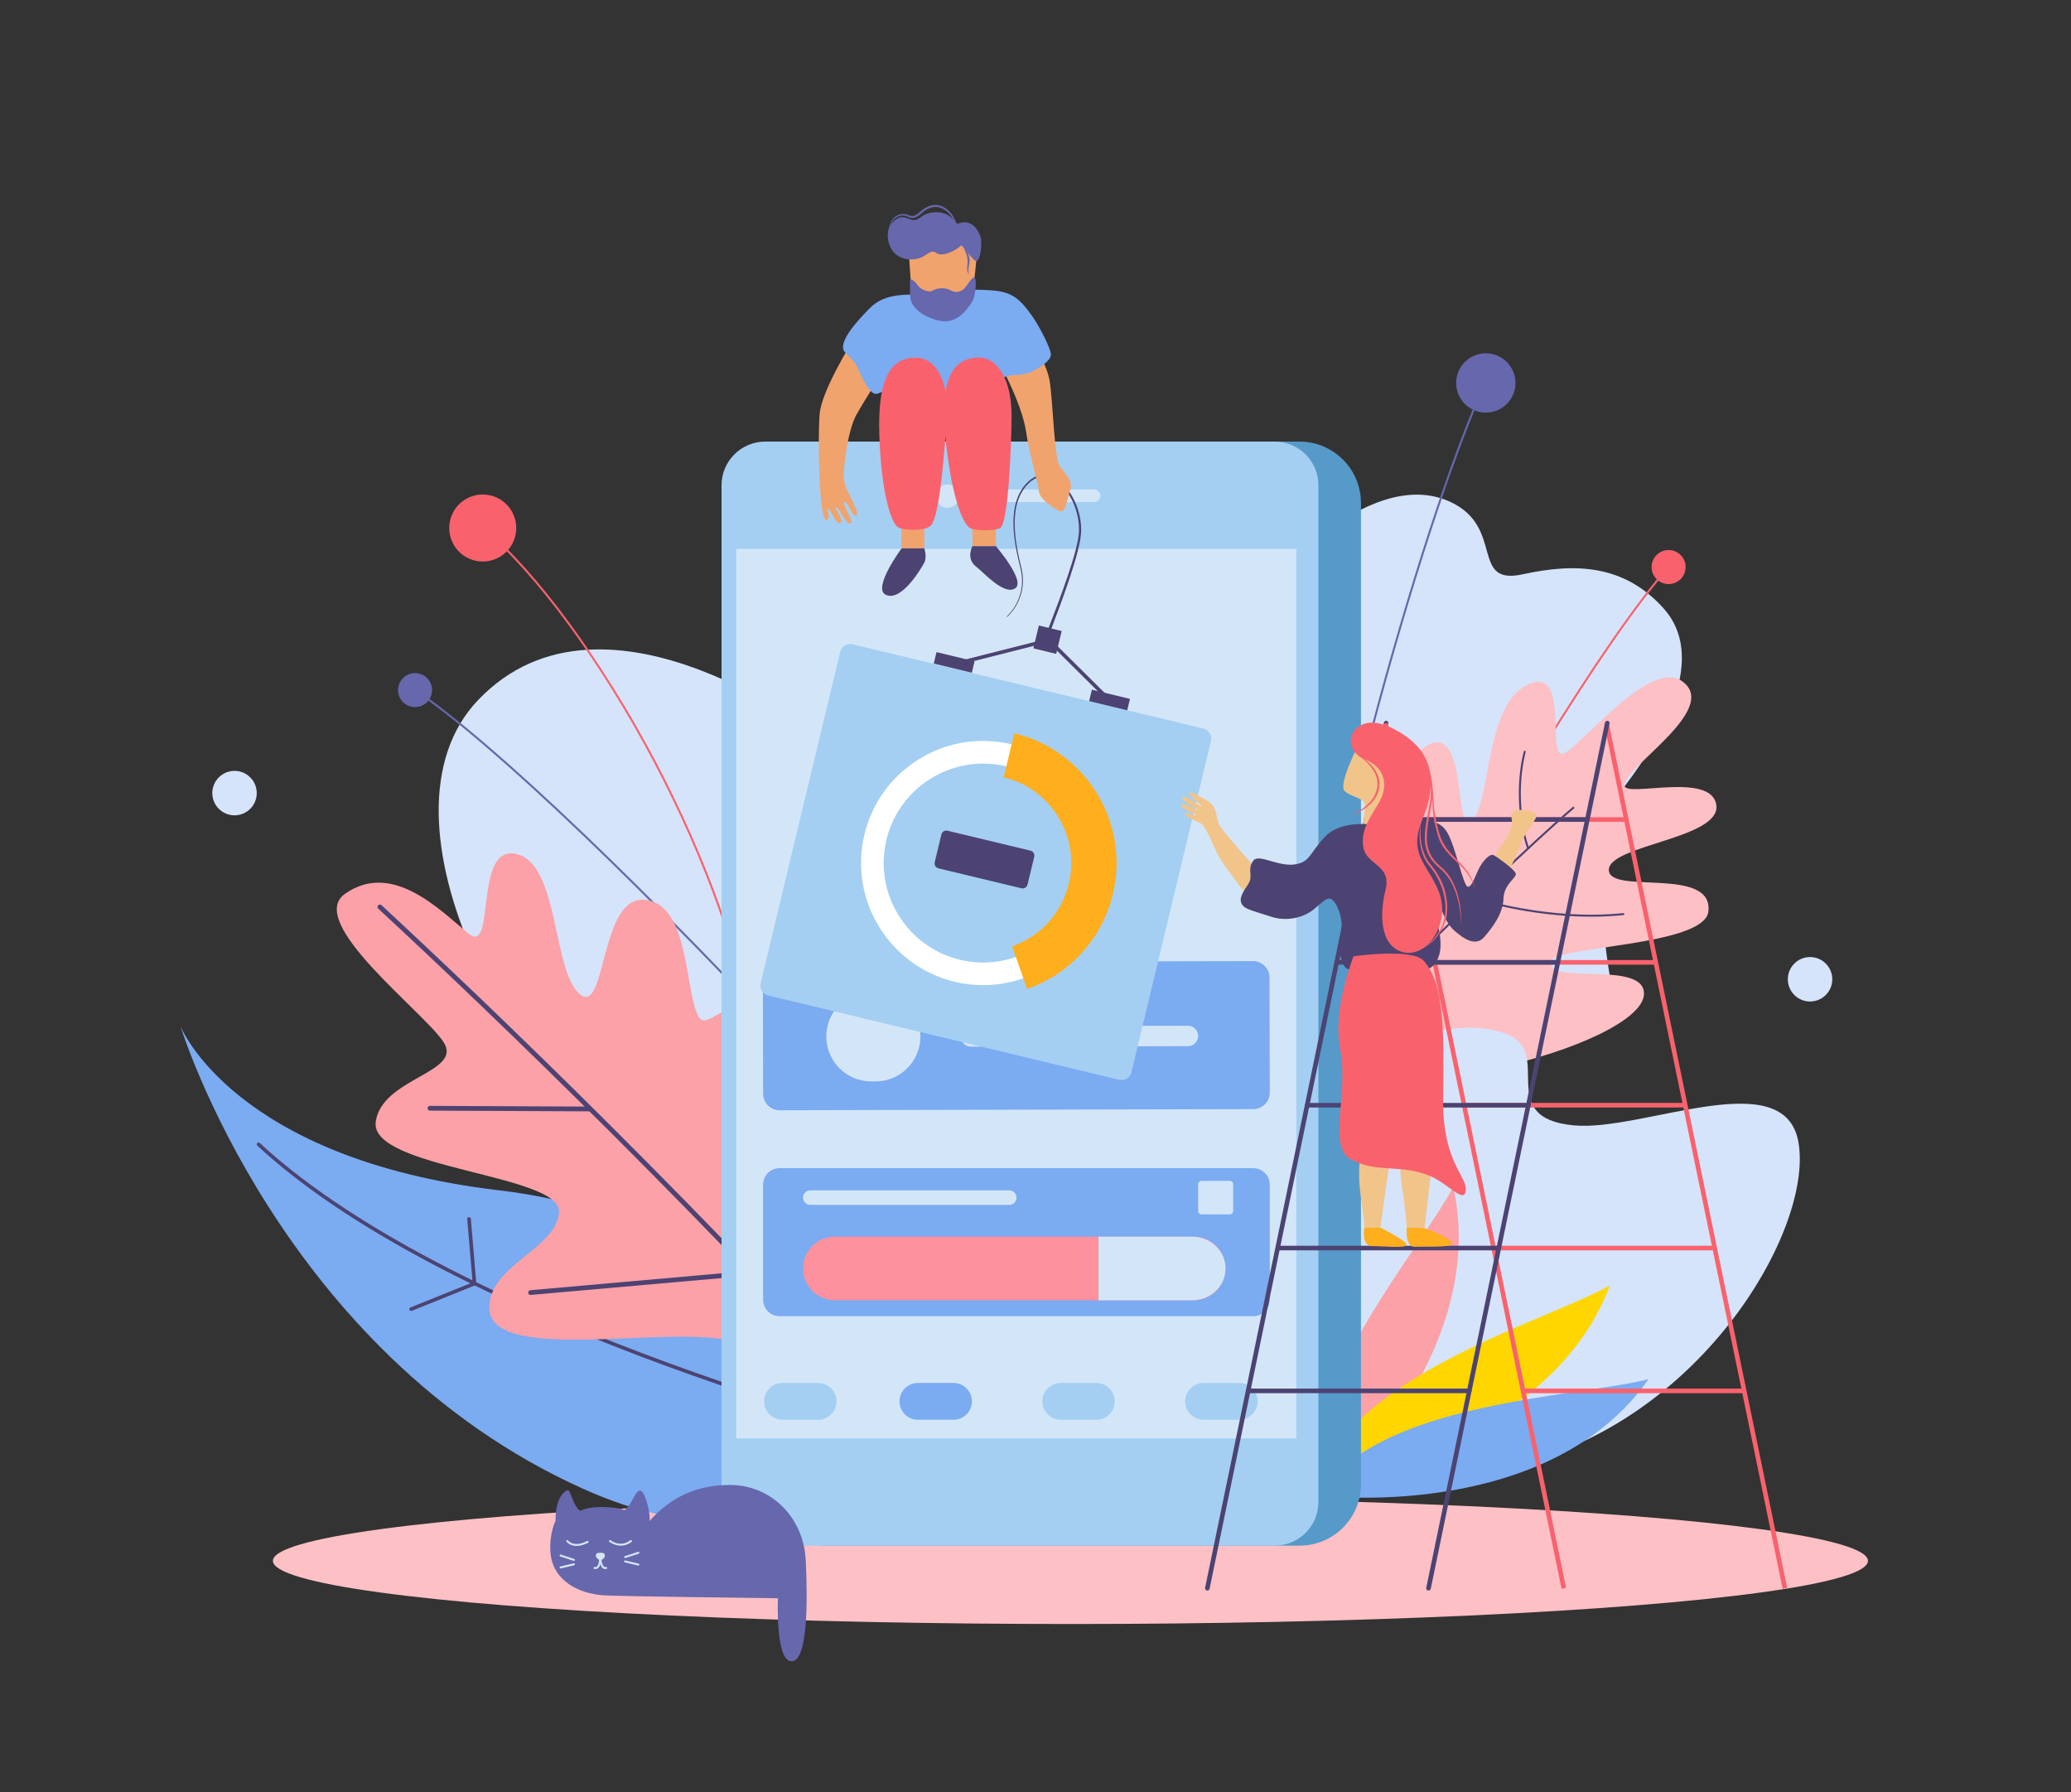 <svg xmlns="http://www.w3.org/2000/svg" xmlns:xlink="http://www.w3.org/1999/xlink" version="1.1" id="Layer_1" x="0px" y="0px" viewBox="0 0 520 450" style="enable-background:new 0 0 520 450;" xml:space="preserve">
<rect x="0" y="0" width="520" height="450" fill="#333333" stroke="none"/>
<g>
	
	<g>
		<g>
			<ellipse style="fill:#FDC0C5;" cx="268.772" cy="391.87" rx="200.248" ry="15.858"/>
			<g>
				<path style="fill:#D5E4FA;" d="M315.766,149.597c0,0,27.207-33.583,48.524-23.529c13.571,6.401,4.742,21.036,18.094,18.109      c13.321-2.92,25.545-2.395,35.39,8.645c10.711,12.01,0.351,31.198-9.845,44.573c-10.112,13.264-3.725,47.63-3.725,47.63      l-85.452,0.834L315.766,149.597z"/>
				<g>
					<g>
						<path style="fill:#6667AC;" d="M325.957,277.664l-0.498-0.043c4.074-48.15,30.488-144.688,47.23-181.6l0.455,0.206        C356.418,133.106,330.027,229.557,325.957,277.664z"/>
					</g>
					<g>
						
							<ellipse transform="matrix(0.925 -0.381 0.381 0.925 -8.499 149.312)" style="fill:#6667AC;" cx="372.917" cy="96.124" rx="7.446" ry="7.447"/>
					</g>
				</g>
				<g>
					<g>
						<path style="fill:#F9626D;" d="M344.385,263.743l-0.441-0.236c30.538-57.179,59.213-103.662,74.836-121.308l0.375,0.331        C403.555,160.149,374.905,206.595,344.385,263.743z"/>
					</g>
					<g>
						<circle style="fill:#F9626D;" cx="418.967" cy="142.365" r="4.273"/>
					</g>
				</g>
				<g>
					<g>
						<path style="fill:#FDC0C5;" d="M336.085,245.025c0,0-5.226-32.995,5.636-34.06c10.862-1.064,8.051,14.367,11.926,11.176        c2.262-1.863-5.655-30.8,5.455-35.39c9.029-3.731,6.187,20.955,9.931,19.425c5.652-2.309,3.041-30.8,15.771-34.747        c9.373-2.906,3.102,20.546,8.224,17.517c5.121-3.028,21.43-23.449,29.27-17.961c10.109,7.075-15.659,22.343-14.369,26.41        c0.865,2.728,21.819-3.659,23.017,4.723c1.206,8.446-27.084,10.025-26.99,16.315c0.094,6.29,26.301-1.074,24.995,10.427        c-0.998,8.781-39.198,8.611-39.648,12.623c-0.665,5.937,23.483-0.443,23.483,7.98c0,13.128-71.065,31.751-80.095,13.805        C324.456,246.901,336.085,245.025,336.085,245.025z"/>
					</g>
					<g>
						<g>
							<path style="fill:#4C4372;" d="M323.102,273.344l-0.359-0.348c0.497-0.513,49.914-51.45,72.303-70.528l0.324,0.381         C372.998,221.912,323.598,272.832,323.102,273.344z"/>
						</g>
						<g>
							<path style="fill:#4C4372;" d="M399.506,230.149c-15.764,0-28.939-4.319-29.093-4.37c-0.131-0.044-0.202-0.186-0.158-0.316         c0.045-0.13,0.187-0.201,0.316-0.158c0.178,0.059,18.021,5.906,37,3.94c0.141-0.014,0.26,0.086,0.274,0.224         c0.014,0.137-0.086,0.26-0.224,0.274C404.877,230.027,402.154,230.149,399.506,230.149z"/>
						</g>
						<g>
							<path style="fill:#4C4372;" d="M383.702,213.235c-0.103,0-0.199-0.063-0.235-0.166c-1.994-5.568-3.118-15.578-0.873-24.398         c0.033-0.134,0.173-0.216,0.304-0.181c0.134,0.034,0.215,0.17,0.181,0.304c-2.219,8.719-1.11,18.608,0.859,24.107         c0.047,0.13-0.022,0.273-0.151,0.32C383.759,213.23,383.73,213.235,383.702,213.235z"/>
						</g>
					</g>
				</g>
				<path style="fill:#D5E4FA;" d="M322.921,279.969c0,0,32.495-28.973,55.339-20.371c12.095,4.554-3.207,21.094,16.947,22.945      c17.379,1.597,52.966-15.751,56.373,4.307c3.711,21.844-24.492,70.236-71.553,81.108c-43.404,10.027-71.503,2.644-71.503,2.644      L322.921,279.969z"/>
				<g>
					<g>
						<path style="fill:#FBA1A7;" d="M332.714,376.879c0,0,41.586-36.864,32.181-78.892c-7.068,13.599-33.608,44.46-35.329,69.88        C328.514,383.39,332.714,376.879,332.714,376.879z"/>
					</g>
				</g>
				<g>
					<g>
						<path style="fill:#FFD600;" d="M334.186,371.305c0,0,54.965-8.203,70.013-48.556c-13.343,7.54-52.423,18.921-67.735,39.286        C327.115,374.47,334.186,371.305,334.186,371.305z"/>
					</g>
				</g>
				<g>
					<g>
						<path style="fill:#7BABF1;" d="M333.973,375.647c0,0,55.263,5.869,79.967-29.408c-14.809,3.946-55.495,5.144-75.432,21.008        C326.333,376.934,333.973,375.647,333.973,375.647z"/>
					</g>
				</g>
			</g>
			<g>
				<path style="fill:#D5E4FA;" d="M207.472,186.011c0,0-55.304-43.98-87.454-10.23c-27.94,29.33,7.983,99.587,51.089,124.898      c34.878,20.479,43.548,14.712,43.548,14.712L207.472,186.011z"/>
				<g>
					<g>
						<path style="fill:#F9626D;" d="M191.603,280.065c-2.014-34.137-15.993-67.01-27.365-88.577        c-13.274-25.174-29.822-47.703-43.186-58.795l0.319-0.385c13.411,11.131,30.005,33.718,43.309,58.946        c11.395,21.61,25.402,54.555,27.421,88.781L191.603,280.065z"/>
					</g>
					<g>
						
							<ellipse transform="matrix(0.23 -0.973 0.973 0.23 -35.593 220.029)" style="fill:#F9626D;" cx="121.213" cy="132.501" rx="8.415" ry="8.415"/>
					</g>
				</g>
				<g>
					<g>
						<path style="fill:#6667AC;" d="M206.997,271.916c-43.943-47.606-83.377-85.329-102.914-98.446l0.278-0.415        c19.567,13.138,59.036,50.889,103.003,98.521L206.997,271.916z"/>
					</g>
					<g>
						<path style="fill:#6667AC;" d="M100.087,174.34c0.595,2.284,2.928,3.652,5.212,3.057c2.284-0.595,3.652-2.928,3.057-5.212        c-0.595-2.284-2.928-3.652-5.212-3.057C100.861,169.723,99.492,172.056,100.087,174.34z"/>
					</g>
				</g>
				<g>
					<g>
						<path style="fill:#7BABF1;" d="M229.205,358.306c0,0-38.388-51.753-103.841-59.457c-66.771-7.859-80.044-41.183-80.044-41.183        s25.084,81.871,101.067,116.109C202.314,398.975,229.205,358.306,229.205,358.306z"/>
					</g>
					<g>
						<path style="fill:#4C4372;" d="M234.098,363.25c0.001-0.005,0.002-0.008,0.003-0.013c0.059-0.243-0.09-0.488-0.333-0.548        c-1.176-0.284-118.086-29-168.542-75.719c-0.183-0.17-0.47-0.159-0.64,0.025c-0.17,0.183-0.16,0.47,0.024,0.642        c50.63,46.877,167.767,75.648,168.944,75.934C233.793,363.629,234.034,363.486,234.098,363.25z"/>
					</g>
					<g>
						<path style="fill:#4C4372;" d="M119.621,322.561l-1.4-16.577c-0.021-0.249-0.241-0.434-0.49-0.414        c-0.25,0.021-0.435,0.239-0.414,0.49l1.344,15.911l-15.586,6.278c-0.232,0.094-0.344,0.36-0.251,0.59        c0.093,0.232,0.357,0.345,0.59,0.251L119.621,322.561z"/>
					</g>
				</g>
				<g>
					<g>
						<path style="fill:#FBA1A7;" d="M226.497,347.401c-8.595-18.638,17.53-52.873,2.377-62.629        c-14.187-9.135-24.658,13.202-31.363,14.429c-12.384,2.266-3.57-30.227-8.093-41.245c-4.617-11.246-11.673,1.576-14.014-2.682        c-3.216-5.848-2.423-24.912-10.931-28.659c-14.151-6.233-11.784,28.788-18.82,23.035c-7.036-5.753-5.141-32.814-16.02-35.262        c-10.879-2.447-4.998,25.712-12.012,19.98c-7.013-5.732-19.028-18.333-30.966-9.988        c-10.137,7.085,19.673,29.529,24.712,37.246c5.038,7.717-15.547,8.944-17.026,20.049        c-1.564,11.747,46.568,13.159,46.022,22.569c-0.545,9.41-17.735,13.3-17.494,24.217c0.33,14.916,50.208,2.88,63.11,9.057        c34.923,16.72,17.793,32.378,25.935,44.494c11.092-4.791,28.326-16.296,28.326-16.296L226.497,347.401z"/>
					</g>
					<g>
						<g>
							<path style="fill:#4C4372;" d="M235.706,370.59c-0.202,0.042-0.424-0.022-0.572-0.188         c-57.851-64.426-112.649-116.794-140.163-142.277c-0.244-0.223-0.256-0.601-0.028-0.841c0.22-0.241,0.608-0.255,0.848-0.028         c27.531,25.496,82.356,77.894,140.241,142.356c0.22,0.245,0.199,0.622-0.051,0.841         C235.901,370.523,235.805,370.569,235.706,370.59z"/>
						</g>
						<g>
							<path style="fill:#4C4372;" d="M148.092,279.007c-0.039,0.008-0.081,0.012-0.127,0.012l-40.012-0.185         c-0.331,0-0.599-0.268-0.597-0.6c0.001-0.326,0.267-0.588,0.605-0.592l40.012,0.186c0.331,0,0.599,0.268,0.597,0.599         C148.571,278.712,148.364,278.95,148.092,279.007z"/>
						</g>
						<g>
							<path style="fill:#4C4372;" d="M188.523,320.228c-0.023,0.005-0.046,0.007-0.07,0.01l-55.178,4.87         c-0.329,0.03-0.623-0.213-0.651-0.54c-0.031-0.327,0.221-0.602,0.545-0.646l55.178-4.87c0.33-0.03,0.623,0.213,0.652,0.541         C189.026,319.895,188.817,320.167,188.523,320.228z"/>
						</g>
						<g>
							<path style="fill:#4C4372;" d="M199.328,330.708c-0.142,0.03-0.293,0.008-0.428-0.071c-0.287-0.166-0.381-0.532-0.213-0.815         l22.348-37.564c0.167-0.287,0.539-0.378,0.822-0.211c0.287,0.167,0.381,0.532,0.213,0.815l-22.347,37.565         C199.634,330.578,199.486,330.675,199.328,330.708z"/>
						</g>
					</g>
				</g>
			</g>
		</g>
		<path style="fill:#D5E4FA;" d="M64.466,199.118c0,3.082-2.498,5.58-5.58,5.58c-3.082,0-5.58-2.498-5.58-5.58    c0-3.082,2.498-5.58,5.58-5.58C61.967,193.538,64.466,196.036,64.466,199.118z"/>
		<path style="fill:#D5E4FA;" d="M460.06,245.859c0,3.082-2.498,5.58-5.58,5.58c-3.082,0-5.58-2.498-5.58-5.58    c0-3.082,2.498-5.58,5.58-5.58C457.562,240.279,460.06,242.777,460.06,245.859z"/>
		<g>
			<g>
				<g>
					<path style="fill:#559AC9;" d="M326.295,388.054H207.278c-8.519,0-15.425-6.906-15.425-15.425V126.295       c0-8.519,6.906-15.425,15.425-15.425h119.017c8.519,0,15.425,6.906,15.425,15.425v246.333       C341.72,381.148,334.814,388.054,326.295,388.054z"/>
				</g>
				<g>
					<path style="fill:#A4CFF2;" d="M320.062,388.054H192.138c-6.059,0-10.972-4.912-10.972-10.971V121.842       c0-6.059,4.912-10.971,10.972-10.971h127.925c6.059,0,10.972,4.912,10.972,10.971v255.24       C331.034,383.142,326.122,388.054,320.062,388.054z"/>
				</g>
				<g>
					<rect x="184.857" y="137.796" style="fill:#D3E6F8;" width="140.642" height="223.332"/>
				</g>
				<g>
					<path style="fill:#D3E6F8;" d="M240.826,124.555c0,1.623-1.316,2.939-2.938,2.939c-1.623,0-2.939-1.316-2.939-2.939       c0-1.623,1.316-2.938,2.939-2.938C239.51,121.617,240.826,122.933,240.826,124.555z"/>
				</g>
				<g>
					<path style="fill:#D3E6F8;" d="M274.705,126.067h-26.857c-0.877,0-1.589-0.711-1.589-1.589l0,0       c0-0.878,0.711-1.589,1.589-1.589h26.857c0.878,0,1.589,0.711,1.589,1.589l0,0       C276.294,125.356,275.583,126.067,274.705,126.067z"/>
				</g>
			</g>
			<g>
				<g>
					<path style="fill:#7BABF1;" d="M314.694,330.445h-118.97c-2.275,0-4.119-1.844-4.119-4.119v-28.92       c0-2.275,1.844-4.119,4.119-4.119h118.97c2.275,0,4.119,1.844,4.119,4.119v28.92       C318.813,328.601,316.969,330.445,314.694,330.445z"/>
					<path style="fill:#D3E6F8;" d="M253.418,302.502h-49.972c-1.007,0-1.823-0.816-1.823-1.823l0,0       c0-1.007,0.816-1.823,1.823-1.823h49.972c1.007,0,1.823,0.816,1.823,1.823l0,0       C255.241,301.685,254.425,302.502,253.418,302.502z"/>
					<path style="fill:#D3E6F8;" d="M308.753,304.887h-7.039c-0.489,0-0.885-0.396-0.885-0.885v-6.646       c0-0.489,0.396-0.885,0.885-0.885h7.039c0.489,0,0.885,0.396,0.885,0.885v6.646       C309.638,304.491,309.242,304.887,308.753,304.887z"/>
					<g>
						<path style="fill:#FD919D;" d="M299.738,326.444h-90.139c-4.405,0-7.976-3.571-7.976-7.976v0c0-4.405,3.571-7.976,7.976-7.976        h90.139c4.405,0,7.976,3.571,7.976,7.976l0,0C307.714,322.874,304.143,326.444,299.738,326.444z"/>
						<path style="fill:#D3E6F8;" d="M299.366,310.492h-23.549v15.952h23.549c4.611,0,8.348-3.571,8.348-7.976        C307.714,314.063,303.977,310.492,299.366,310.492z"/>
					</g>
				</g>
				<g>
					<path style="fill:#7BABF1;" d="M314.708,278.455l-118.961,0.289c-2.277,0.005-4.128-1.836-4.133-4.113l-0.07-28.911       c-0.006-2.277,1.836-4.128,4.113-4.133l118.961-0.289c2.277-0.005,4.128,1.836,4.133,4.113l0.07,28.911       C318.827,276.599,316.986,278.449,314.708,278.455z"/>
					<path style="fill:#D3E6F8;" d="M298.28,262.648l-54.463,0.132c-1.417,0.003-2.57-1.143-2.573-2.561l0,0       c-0.003-1.418,1.143-2.569,2.561-2.573l54.462-0.132c1.418-0.003,2.57,1.143,2.573,2.56l0,0       C300.844,261.493,299.697,262.645,298.28,262.648z"/>
					<path style="fill:#D3E6F8;" d="M219.844,271.508l-1.053,0.003c-6.236,0.015-11.303-5.028-11.318-11.264l0,0       c-0.015-6.236,5.028-11.303,11.263-11.318l1.053-0.003c6.236-0.015,11.303,5.028,11.318,11.263l0,0       C231.122,266.425,226.08,271.492,219.844,271.508z"/>
				</g>
				<g>
					<path style="fill:#A4CFF2;" d="M205.42,356.447h-8.947c-2.552,0-4.62-2.068-4.62-4.62l0,0c0-2.551,2.068-4.62,4.62-4.62h8.947       c2.551,0,4.62,2.068,4.62,4.62l0,0C210.039,354.379,207.971,356.447,205.42,356.447z"/>
					<path style="fill:#7BABF1;" d="M239.41,356.447h-8.947c-2.551,0-4.62-2.068-4.62-4.62l0,0c0-2.551,2.068-4.62,4.62-4.62h8.947       c2.551,0,4.62,2.068,4.62,4.62l0,0C244.03,354.379,241.961,356.447,239.41,356.447z"/>
					<path style="fill:#A4CFF2;" d="M275.278,356.447h-8.946c-2.552,0-4.62-2.068-4.62-4.62l0,0c0-2.551,2.068-4.62,4.62-4.62h8.946       c2.552,0,4.62,2.068,4.62,4.62l0,0C279.898,354.379,277.829,356.447,275.278,356.447z"/>
					<path style="fill:#A4CFF2;" d="M311.146,356.447h-8.947c-2.551,0-4.62-2.068-4.62-4.62l0,0c0-2.551,2.068-4.62,4.62-4.62h8.947       c2.552,0,4.62,2.068,4.62,4.62l0,0C315.766,354.379,313.698,356.447,311.146,356.447z"/>
				</g>
			</g>
		</g>
		<g>
			<g>
				<g>
					<path style="fill:#A4CFF2;" d="M280.995,271.092l-88.111-21.161c-1.381-0.332-2.231-1.72-1.9-3.1l19.975-83.173       c0.332-1.381,1.72-2.231,3.1-1.9l88.111,21.161c1.381,0.332,2.231,1.72,1.9,3.1l-19.975,83.173       C283.764,270.573,282.376,271.424,280.995,271.092z"/>
				</g>
				<g>
					<path style="fill:#FFFFFF;" d="M246.851,247.335c-2.362,0-4.761-0.276-7.158-0.852c-16.435-3.947-26.594-20.53-22.647-36.964       c1.912-7.961,6.809-14.701,13.791-18.979c6.981-4.278,15.209-5.582,23.173-3.668c7.962,1.912,14.702,6.81,18.979,13.791       c4.278,6.982,5.581,15.211,3.668,23.173C273.285,237.874,260.695,247.335,246.851,247.335z M246.852,191.704       c-11.277,0-21.534,7.706-24.28,19.142c-3.215,13.387,5.061,26.894,18.449,30.11c6.485,1.555,13.188,0.496,18.876-2.988       c5.687-3.485,9.677-8.975,11.234-15.461l0,0c1.557-6.485,0.496-13.188-2.989-18.876c-3.483-5.687-8.975-9.677-15.46-11.235       C250.73,191.929,248.776,191.704,246.852,191.704z"/>
				</g>
				<g>
					<path style="fill:#FFAE1E;" d="M257.891,248.305l-3.754-10.729c7.145-2.501,12.466-8.382,14.231-15.731       c1.38-5.747,0.44-11.688-2.647-16.728c-3.088-5.04-7.954-8.575-13.702-9.956l2.655-11.053c8.7,2.09,16.064,7.441,20.739,15.07       c4.674,7.629,6.098,16.621,4.007,25.321C276.749,235.622,268.701,244.522,257.891,248.305z"/>
				</g>
				<g>
					<path style="fill:#4C4372;" d="M256.467,223.014l-20.834-5.003c-0.684-0.164-1.104-0.851-0.94-1.535l1.677-6.971       c0.164-0.684,0.852-1.104,1.536-0.94l20.836,5.004c0.683,0.164,1.104,0.851,0.94,1.535l-1.679,6.97       C257.838,222.758,257.15,223.178,256.467,223.014z"/>
				</g>
			</g>
			<g>
				<path style="fill:#4C4372;" d="M263.212,157.849c1.692-4.35,3.34-8.718,4.841-13.133c0.744-2.209,1.448-4.432,2.039-6.679      c0.257-1.129,0.583-2.254,0.689-3.392c0.22-1.128,0.151-2.292,0.045-3.432c-0.253-2.284-0.977-4.522-2.127-6.513      c-1.148-1.966-2.768-3.779-4.881-4.631c-1.049-0.405-2.222-0.503-3.288-0.146c-0.538,0.157-1.028,0.45-1.488,0.774      c-0.462,0.326-0.839,0.769-1.252,1.163c-1.527,1.715-2.417,3.938-2.766,6.216c-0.685,4.605,0.184,9.295,1.27,13.805      c0.148,0.561,0.251,1.145,0.369,1.721c0.103,0.579,0.142,1.17,0.18,1.756c0.033,1.179-0.105,2.358-0.386,3.501      c-0.611,2.272-1.818,4.388-3.539,6.005c-0.031,0.029-0.08,0.028-0.109-0.003c-0.029-0.031-0.028-0.08,0.003-0.109l0.005-0.005      c1.676-1.596,2.862-3.702,3.444-5.938c0.269-1.126,0.396-2.285,0.356-3.442c-0.042-0.576-0.083-1.156-0.189-1.724      c-0.12-0.567-0.223-1.134-0.376-1.701c-1.118-4.518-2.031-9.221-1.367-13.919c0.34-2.323,1.236-4.629,2.814-6.423      c0.427-0.415,0.81-0.872,1.303-1.226c0.488-0.35,1.014-0.668,1.6-0.844c1.159-0.398,2.448-0.297,3.573,0.131      c2.265,0.9,3.941,2.777,5.143,4.796c1.201,2.046,1.96,4.343,2.238,6.699c0.119,1.177,0.196,2.377-0.021,3.552      c-0.105,1.195-0.426,2.324-0.68,3.473c-0.582,2.275-1.274,4.512-2.007,6.735c-1.477,4.441-3.098,8.828-4.763,13.196      C262.648,161.706,261.982,161.374,263.212,157.849z"/>
				
					<rect x="260.037" y="157.679" transform="matrix(0.972 0.235 -0.235 0.972 45.142 -57.333)" style="fill:#4C4372;" width="5.902" height="5.902"/>
				
					<rect x="234.622" y="164.865" transform="matrix(0.972 0.235 -0.235 0.972 45.834 -51.665)" style="fill:#4C4372;" width="9.836" height="2.951"/>
				
					<rect x="273.641" y="174.306" transform="matrix(0.972 0.235 -0.235 0.972 49.146 -60.574)" style="fill:#4C4372;" width="9.836" height="2.951"/>
				<g>
					<polygon style="fill:#4C4372;" points="278.239,176.105 263.234,161.228 239.61,167.217 239.385,166.334 263.51,160.219        278.88,175.458      "/>
				</g>
			</g>
			<g>
				<path style="fill:#F1A36D;" d="M223.734,90.049c0,0-6.657,10.366-8.745,14.151c-2.089,3.784-3.488,13.808-3.022,16.588      c0.466,2.78,4.055,7.75,3.081,8.6c-0.973,0.85-2.114-3.561-3.043-3.363c-0.93,0.199,2.658,4.969,1.532,5.393      c-1.108,0.416-2.801-4.039-3.583-4.092c-0.781-0.053,2.185,3.335,1.041,3.953c-1.121,0.604-2.508-3.54-2.9-3.555      c-0.783-0.032,0.789,2.572-0.587,2.862c-1.726,0.364-2.272-18.413-1.725-26.485c0.399-5.887,8.107-18.151,8.107-18.151      L223.734,90.049z"/>
				<path style="fill:#F1A36D;" d="M255.82,79.784c0,0,6.789,10.332,7.703,15.685c0.914,5.353,1.11,19.845,2.709,21.803      c1.6,1.958,3.166,3.656,2.513,5.614c-0.653,1.959-1.241,6.006-2.513,5.483c-1.273-0.522-5.126-2.81-5.353-4.952      c-0.285-2.694-2.254-8.365-3.265-15.154c-1.01-6.789-6.885-18.278-9.105-20.758C246.289,85.024,255.82,79.784,255.82,79.784z"/>
				<path style="fill:#7BABF1;" d="M230.176,73.941c-4.178,0-8.486,0.131-11.75,3.395c-3.264,3.264-8.356,8.878-6.267,11.097      c2.089,2.219,2.504,2.198,3.656,4.929c1.08,2.561,2.872,5.777,4.308,5.516c1.436-0.261,3.674-2.323,4.513,0.014      c0.839,2.336,1.753,5.209,1.753,5.209l25.981-1.175c0,0-1.828-7.736,0.131-8.388c1.958-0.653,4.374-0.065,6.854-1.371      c2.48-1.305,4.635-2.872,4.504-4.308c-0.13-1.436-2.644-6.658-4.896-9.792c-2.832-3.94-4.765-5.516-8.682-6.038      c-3.917-0.522-12.272-0.196-12.272-0.196L230.176,73.941z"/>
				<path style="fill:#F1A36D;" d="M228.283,64.867c0,0,0.578,8.426,0.718,9.923c0.196,2.089,6.201,5.744,8.421,5.679      c2.219-0.065,6.332-4.7,6.724-6.593c0.392-1.893,1.175-10.379,1.175-10.379l-3.395-4.308L228.283,64.867z"/>
				<path style="fill:#6667AC;" d="M228.483,70.889c-0.114-1.567,1.432-0.081,2.019,0.832c0.588,0.914,2.717,1.8,3.59,1.273      c1.297-0.783,3.272-0.84,4.578-0.122c1.305,0.718,2.106,0.429,3.085-0.098c0.636-0.343,2.212-3.261,2.864-3.109      c0.702,0.163,0.481,4.733-0.779,6.494c-1.316,1.84-3.676,5.355-8.18,4.31c-4.504-1.045-6.854-3.682-7.05-5.53      C228.413,73.092,228.483,70.889,228.483,70.889z"/>
				<polygon style="fill:#F1A36D;" points="226.316,132.193 226.383,137.672 232.085,137.672 232.085,132.193     "/>
				<polygon style="fill:#F1A36D;" points="244.157,131.445 244.157,137.124 250.061,137.124 250.061,131.744     "/>
				<path style="fill:#F9626D;" d="M229.871,89.798c-6.647,0.036-9.512,5.924-9.083,19.361c0.429,13.437,2.696,22.202,4.852,23.319      c1.303,0.676,6.674,0.989,8.115-0.569c2.339-2.529,3.519-20.436,3.947-26.898C238.304,95.927,235.154,89.77,229.871,89.798z"/>
				<path style="fill:#F9626D;" d="M245.214,89.778c-6.632,0.456-9.119,6.513-7.842,19.896c1.277,13.383,4.093,21.987,6.315,22.966      c1.343,0.592,5.46,0.786,7.404-0.066c2.15-0.943,2.881-21.632,2.9-28.108C254.016,95.361,250.484,89.415,245.214,89.778z"/>
				<path style="fill:#4C4372;" d="M226.383,137.672c0,0-7.413,9.985-3.992,11.65c3.925,1.909,8.963-6.684,9.694-8.078      c0.731-1.395,0-3.571,0-3.571H226.383z"/>
				<path style="fill:#4C4372;" d="M244.157,137.124c0,0-1.693,3.088,0.902,5.112c2.05,1.599,7.017,7.265,9.824,5.486      c2.783-1.764-4.823-10.597-4.823-10.597H244.157z"/>
				<g>
					<path style="fill:#6667AC;" d="M223.778,56.185c2.932-3.5,4.407-0.279,6.397-1.061c1.371-0.539,1.784-1.81,4.994-1.844       c3.851-0.041,4.733,3.135,5.385,2.872c3.28-1.322,4.962,1.447,5.598,3.153c0.585,1.567,0.033,6.257-1.029,6.244       c-0.929-0.012-3.396-4.375-3.884-3.865c-1.077,1.126-4.635,2.987-6.169,1.812c-1.534-1.175-2.469,1.173-5.189,1.547       C222.981,65.993,221.755,58.6,223.778,56.185z"/>
					<path style="fill:#6667AC;" d="M240.392,58.34c-0.05-0.997-0.388-1.942-0.814-2.82c-0.218-0.436-0.456-0.875-0.734-1.26       c-0.285-0.388-0.614-0.747-0.979-1.06c-0.721-0.629-1.591-1.099-2.52-1.207c-0.928-0.115-1.872,0.144-2.688,0.632       c-0.412,0.24-0.793,0.527-1.169,0.845c-0.377,0.314-0.758,0.657-1.222,0.931c-0.236,0.132-0.496,0.237-0.774,0.292       c-0.278,0.042-0.566,0.047-0.835-0.016c-0.271-0.053-0.52-0.156-0.759-0.269c-0.209-0.094-0.417-0.183-0.646-0.225       c-0.907-0.2-1.906,0.088-2.614,0.732c-0.745,0.62-1.183,1.55-1.494,2.487c0.105-0.485,0.229-0.975,0.453-1.429       c0.205-0.461,0.489-0.894,0.855-1.258c0.726-0.733,1.82-1.128,2.879-0.953c0.264,0.037,0.525,0.123,0.77,0.23       c0.213,0.093,0.429,0.176,0.648,0.211c0.439,0.087,0.865-0.02,1.257-0.252c0.781-0.477,1.463-1.295,2.382-1.792       c0.889-0.523,1.966-0.823,3.024-0.675c1.055,0.149,2.006,0.687,2.752,1.388c0.376,0.352,0.707,0.745,0.994,1.171       c0.29,0.433,0.493,0.891,0.694,1.356c0.197,0.465,0.338,0.953,0.439,1.446C240.388,57.336,240.446,57.842,240.392,58.34z"/>
					<path style="fill:#6667AC;" d="M241.534,61.408c0.536,0.44,0.955,1.007,1.297,1.617c0.324,0.619,0.563,1.303,0.615,2.022       c0.007,0.18,0.016,0.36,0.004,0.54c-0.022,0.177-0.038,0.366-0.067,0.53c-0.055,0.334-0.119,0.666-0.163,0.997       c-0.106,0.658-0.141,1.322,0.206,1.933c-0.229-0.25-0.418-0.565-0.493-0.916c-0.087-0.348-0.084-0.703-0.083-1.048       c0.013-0.346,0.037-0.687,0.069-1.026c0.032-0.333,0.022-0.641-0.003-0.962C242.768,63.816,242.199,62.602,241.534,61.408z"/>
				</g>
			</g>
		</g>
		<g>
			<g>
				<path style="fill:#6667AC;" d="M139.49,381.787c-0.019-6.208,2.503-7.511,3.06-7.651c0.717-0.18,1.278,3.954,3.18,5.22      c2.16-1.53,9.713-1.025,11.03-0.213c1.848-1.062,2.687-5.044,4.016-4.897c1.329,0.147,2.705,6.538,2.285,7.649      c5.409-6.107,11.979-9.079,20.259-9.079c10.08,0,18.45,7.92,18.989,18.915c0.477,9.725,0.608,25.308-3.539,25.365      c-4.147,0.057-3.441-15.836-3.441-15.836s-40.206-0.472-43.934-0.744c-5.875-0.429-12.538-3.517-13.165-10.599      C137.81,385.176,139.49,381.787,139.49,381.787z"/>
			</g>
			<g>
				<g>
					<path style="fill:#D3E6F8;" d="M144.738,388.133c-0.862,0-1.768-0.257-2.495-1.06c-0.093-0.103-0.085-0.261,0.017-0.353       c0.103-0.092,0.261-0.085,0.353,0.018c1.739,1.919,4.773,0.165,4.804,0.148c0.118-0.07,0.271-0.031,0.342,0.088       c0.07,0.119,0.031,0.272-0.088,0.342C147.65,387.329,146.262,388.133,144.738,388.133z"/>
				</g>
				<g>
					<path style="fill:#D3E6F8;" d="M155.897,388.062c-1.635,0-2.872-0.945-2.891-0.959c-0.109-0.085-0.128-0.242-0.043-0.351       c0.085-0.109,0.242-0.128,0.351-0.044c0.101,0.078,2.509,1.904,4.945,0c0.108-0.083,0.266-0.065,0.351,0.043       c0.085,0.109,0.066,0.267-0.043,0.352C157.646,387.823,156.721,388.062,155.897,388.062z"/>
				</g>
				<g>
					<path style="fill:#D3E6F8;" d="M156.961,391.172c-0.105,0-0.204-0.067-0.238-0.173c-0.042-0.131,0.029-0.273,0.161-0.315       l3.33-1.08c0.133-0.039,0.273,0.03,0.315,0.161c0.042,0.131-0.029,0.272-0.161,0.315l-3.33,1.08       C157.012,391.168,156.986,391.172,156.961,391.172z"/>
				</g>
				<g>
					<path style="fill:#D3E6F8;" d="M160.29,393.062c-0.019,0-0.038-0.002-0.058-0.007l-3.33-0.789       c-0.134-0.032-0.217-0.166-0.186-0.301c0.032-0.135,0.164-0.222,0.301-0.186l3.33,0.789c0.134,0.032,0.217,0.166,0.186,0.301       C160.506,392.985,160.404,393.062,160.29,393.062z"/>
				</g>
				<g>
					<path style="fill:#D3E6F8;" d="M144.104,391.876c-0.025,0-0.051-0.004-0.077-0.012l-3.351-1.087       c-0.131-0.043-0.203-0.184-0.161-0.315c0.042-0.131,0.182-0.201,0.315-0.161l3.352,1.087c0.131,0.043,0.203,0.184,0.161,0.315       C144.308,391.809,144.21,391.876,144.104,391.876z"/>
				</g>
				<g>
					<path style="fill:#D3E6F8;" d="M140.753,393.779c-0.113,0-0.216-0.077-0.243-0.192c-0.032-0.134,0.051-0.268,0.185-0.301       l3.352-0.795c0.135-0.035,0.268,0.051,0.301,0.186c0.032,0.134-0.051,0.268-0.186,0.301l-3.352,0.795       C140.791,393.777,140.772,393.779,140.753,393.779z"/>
				</g>
				<g>
					<g>
						<path style="fill:#D3E6F8;" d="M151.875,390.528c0.006,0.625-0.668,1.139-1.121,1.143c-0.362,0.004-1.137-0.496-1.143-1.121        c-0.006-0.625,0.5-0.705,1.125-0.711C151.361,389.833,151.869,389.903,151.875,390.528z"/>
					</g>
					<g>
						<path style="fill:#D3E6F8;" d="M149.519,393.936c-0.098,0-0.199-0.014-0.302-0.04c-0.134-0.035-0.214-0.172-0.179-0.305        c0.035-0.134,0.169-0.211,0.305-0.18c0.194,0.051,0.35,0.023,0.49-0.085c0.564-0.442,0.667-2.004,0.659-2.567        c-0.002-0.139,0.108-0.252,0.246-0.254c0.001,0,0.003,0,0.004,0c0.136,0,0.248,0.109,0.25,0.246        c0.003,0.233,0.008,2.294-0.851,2.968C149.96,393.863,149.748,393.936,149.519,393.936z"/>
					</g>
					<g>
						<path style="fill:#D3E6F8;" d="M151.967,393.936c-0.229,0-0.44-0.073-0.623-0.217c-0.858-0.674-0.854-2.734-0.851-2.968        c0.002-0.138,0.131-0.256,0.253-0.246c0.138,0.002,0.249,0.115,0.247,0.254c-0.008,0.563,0.096,2.125,0.659,2.567        c0.14,0.108,0.296,0.137,0.49,0.085c0.135-0.031,0.27,0.046,0.305,0.18c0.035,0.133-0.046,0.27-0.179,0.305        C152.165,393.922,152.064,393.936,151.967,393.936z"/>
					</g>
				</g>
			</g>
		</g>
		<g>
			<g>
				<g>
					<path style="fill:#4C4372;" d="M303.151,399.323c-0.04,0-0.079-0.003-0.119-0.012c-0.313-0.064-0.514-0.371-0.448-0.684       l44.886-217.202c0.064-0.313,0.377-0.511,0.684-0.45c0.313,0.065,0.514,0.371,0.448,0.684l-44.887,217.203       C303.659,399.135,303.418,399.323,303.151,399.323z"/>
				</g>
				<g>
					<g>
						
							<rect x="425.432" y="179.247" transform="matrix(0.979 -0.202 0.202 0.979 -49.904 92.22)" style="fill:#F9626D;" width="1.156" height="221.792"/>
					</g>
					<g>
						
							<rect x="369.901" y="179.247" transform="matrix(0.979 -0.202 0.202 0.979 -51.053 80.982)" style="fill:#F9626D;" width="1.156" height="221.792"/>
					</g>
					<g>
						<rect x="375.272" y="312.76" style="fill:#F9626D;" width="55.53" height="1.157"/>
					</g>
					<g>
						<rect x="353.039" y="205.169" style="fill:#F9626D;" width="55.53" height="1.157"/>
					</g>
					<g>
						<rect x="367.861" y="276.897" style="fill:#F9626D;" width="55.53" height="1.157"/>
					</g>
					<g>
						<rect x="360.45" y="241.033" style="fill:#F9626D;" width="55.53" height="1.157"/>
					</g>
				</g>
				<g>
					<path style="fill:#4C4372;" d="M358.681,399.323c-0.04,0-0.079-0.003-0.119-0.012c-0.313-0.064-0.514-0.371-0.449-0.684       L403,181.424c0.064-0.313,0.375-0.511,0.683-0.45c0.313,0.065,0.514,0.371,0.449,0.684l-44.887,217.203       C359.189,399.135,358.948,399.323,358.681,399.323z"/>
				</g>
				<g>
					<path style="fill:#4C4372;" d="M398.412,206.326h-55.074c-0.32,0-0.578-0.259-0.578-0.578c0-0.32,0.258-0.579,0.578-0.579       h55.074c0.32,0,0.579,0.259,0.579,0.579C398.991,206.068,398.732,206.326,398.412,206.326z"/>
				</g>
				<g>
					<path style="fill:#4C4372;" d="M391.152,242.19h-55.53c-0.32,0-0.579-0.259-0.579-0.578c0-0.32,0.259-0.579,0.579-0.579h55.53       c0.32,0,0.579,0.259,0.579,0.579C391.731,241.931,391.472,242.19,391.152,242.19z"/>
				</g>
				<g>
					<path style="fill:#4C4372;" d="M383.741,278.053h-55.53c-0.32,0-0.578-0.259-0.578-0.578c0-0.32,0.259-0.578,0.578-0.578h55.53       c0.32,0,0.579,0.259,0.579,0.578C384.32,277.795,384.061,278.053,383.741,278.053z"/>
				</g>
				<g>
					<path style="fill:#4C4372;" d="M376.079,313.917h-55.096c-0.32,0-0.578-0.259-0.578-0.579c0-0.32,0.259-0.578,0.578-0.578       h55.096c0.32,0,0.578,0.259,0.578,0.578C376.658,313.658,376.399,313.917,376.079,313.917z"/>
				</g>
				<g>
					<path style="fill:#4C4372;" d="M368.917,349.78h-55.53c-0.32,0-0.579-0.259-0.579-0.579c0-0.32,0.259-0.578,0.579-0.578h55.53       c0.32,0,0.578,0.258,0.578,0.578C369.496,349.521,369.237,349.78,368.917,349.78z"/>
				</g>
				<g>
					<rect x="382.685" y="348.623" style="fill:#F9626D;" width="55.53" height="1.157"/>
				</g>
			</g>
			<g>
				<path style="fill:#F1C48A;" d="M316.066,218.749c-0.058,0.192-8.821-9.792-9.769-11.4c-1.339-2.271-0.191-4.573-3.347-6.432      c-0.982-0.578-3.945-2.385-4.299-1.917c-0.508,0.671,3.533,3.442,3.049,3.479c-0.491,0.037-4.452-3.322-4.846-2.291      c-0.362,0.947,4.181,3.129,3.947,3.268c-0.297,0.176-3.907-2.429-4.26-1.29c-0.261,0.84,3.957,2.233,3.791,2.423      c-0.289,0.332-2.686-0.86-2.842-0.234c-0.191,0.765,3.967,2.049,4.406,2.658c1.738,2.411,2.577,5.026,3.903,7.585      c1.811,3.494,8.774,11.948,8.774,11.948L316.066,218.749z"/>
				<path style="fill:#F1C48A;" d="M351.729,289.426c0,0-0.589,3.46,0.498,9.913c0.499,2.965,0.996,8.849,0.996,8.849l4.458,0.15      l1.912-16.286L351.729,289.426z"/>
				<path style="fill:#F1C48A;" d="M372.568,218.981c0.126-0.267,5.544-8.033,6.455-9.986c1.095-2.345,0.42-3.39,0.42-4.483      c0-1.746,7.412-1.589,6.2,0.834c-0.992,1.985-2.77,3.781-3.879,6.75c-1.109,2.969-4.905,11.068-4.905,11.068L372.568,218.981z"/>
				<path style="fill:#F1C48A;" d="M341.711,287.702c-0.373,4.2-0.871,7.467,0.115,13.765c0.609,3.892,0.746,6.721,0.746,6.721      h4.014c0,0,2.147-15.588,2.707-18.388c0.56-2.8,0.56-2.8,0.56-2.8L341.711,287.702z"/>
				<path style="fill:#F1C48A;" d="M341.302,186.568c0,0-5.387,10.272-3.699,12.003c1.687,1.73,5.185,1.507,5.095,3.922      c-0.09,2.415-0.609,5.914-0.609,5.914l10.99-0.629l-1.839-18.753L341.302,186.568z"/>
				<path style="fill:#4C4372;" d="M344.827,207.051c0,0-8.005-1.274-12.075,2.962c-4.07,4.236-3.69,6.444-7.758,7.018      c-4.069,0.574-8.928-2.719-10.263-1.008c-1.486,1.906-0.371,3.325-0.893,5.06c-0.456,1.517-3.497,4.22-1.797,6.25      c0.865,1.032,3.011,1.463,7.154,2.828c3.626,1.194,7.875,0.404,10.646-1.841c2.771-2.245,3.867-3.949,5.414-1.563      c1.547,2.386,2.037,5.964,1.334,8.484c-0.703,2.52,0.061,7.693,2.028,8.112c1.966,0.419,18.147,3.444,21.722-1.466      c3.575-4.909-1.122-13.358,0.105-14.794c1.228-1.436,1.534,3.777,4.803,6.624c3.268,2.847,5.666,3.571,7.456,1.495      c1.79-2.076,4.696-5.733,4.799-9.54c0.103-3.806,3.388-5.279,3.075-6.361c-0.313-1.083-4.314-3.877-5.442-4.567      c-1.129-0.69-2.997,1.799-3.683,3.108c-1.084,2.072-1.917,5.068-2.983,4.746c-1.066-0.322-3.092-10.264-5.071-13.567      c-1.818-3.035-4.313-3.046-9.244-3.082C349.222,205.916,344.827,207.051,344.827,207.051z"/>
				<path style="fill:#FFAE1E;" d="M342.572,308.188c0,0-0.933,4.667,2.053,4.667c2.987,0,8.698,0.641,8.556-0.386      c-0.142-1.027-6.595-4.281-6.595-4.281H342.572z"/>
				<path style="fill:#FFAE1E;" d="M353.223,308.188c0,0-0.505,4.913,1.991,4.829c2.496-0.083,9.376,0.268,9.397-0.859      c0.023-1.245-6.929-3.82-6.929-3.82L353.223,308.188z"/>
				<g>
					<path style="fill:#F9626D;" d="M340.161,183.355c-1.974,2.405-1.012,5.857,2.514,7.271c3.527,1.414,5.528,4.244,4.677,8.167       c-0.85,3.917-6.046,8.093-5.051,13.872c0.803,4.662,7.201,4.335,5.574,10.806c-1.455,5.787-1.504,13.878,4.239,15.541       c5.743,1.664,11.689-6.224,9.563-13.911c-1.287-4.655-4.841-7.92-5.643-11.895c-0.862-4.271,1.528-7.978,2.316-10.754       c2.031-7.15,0.89-13.413-5.681-17.839C346.098,180.186,342.123,180.965,340.161,183.355z"/>
					<path style="fill:#F9626D;" d="M355.454,186.916c0.725,0.723,1.312,1.576,1.818,2.467c0.507,0.892,0.932,1.831,1.283,2.798       c0.687,1.938,1.063,3.99,1.12,6.052c0.031,1.031-0.018,2.066-0.154,3.09c-0.131,1.029-0.369,2.028-0.552,3.027       c-0.371,2-0.726,4.017-0.709,6.027c0.01,1.001,0.118,2.003,0.426,2.945c0.302,0.943,0.786,1.824,1.412,2.602       c0.621,0.791,1.361,1.451,2.147,2.126c0.785,0.695,1.422,1.533,1.97,2.411c1.074,1.777,1.768,3.746,2.192,5.754       c0.205,1.007,0.343,2.026,0.401,3.05c0.039,1.018,0.075,2.069-0.247,3.048c0.15-0.49,0.171-1.005,0.178-1.513       c0.005-0.509-0.022-1.018-0.068-1.525c-0.096-1.013-0.271-2.018-0.512-3.005c-0.468-1.974-1.198-3.897-2.282-5.597       c-0.554-0.838-1.183-1.631-1.932-2.29c-0.768-0.648-1.567-1.349-2.216-2.164c-0.662-0.808-1.186-1.743-1.515-2.744       c-0.335-1.001-0.456-2.055-0.473-3.093c0-2.084,0.377-4.114,0.764-6.122c0.193-1.009,0.436-1.999,0.57-2.997       c0.135-1.001,0.204-2.012,0.2-3.023c-0.008-2.023-0.333-4.048-0.962-5.977C357.688,190.339,356.799,188.459,355.454,186.916z"/>
					<path style="fill:#F9626D;" d="M359.406,195.973c0.269,1.24,0.38,2.512,0.461,3.777c0.072,1.266,0.129,2.527,0.299,3.775       c0.167,1.247,0.397,2.484,0.687,3.709c0.151,0.611,0.307,1.221,0.485,1.826c0.161,0.615,0.362,1.19,0.618,1.756       c0.505,1.129,1.202,2.167,2.028,3.106c0.818,0.948,1.749,1.803,2.627,2.725c0.879,0.918,1.725,1.892,2.39,2.989       c0.658,1.1,1.108,2.318,1.329,3.565c-0.34-1.22-0.833-2.394-1.55-3.425c-0.691-1.047-1.554-1.965-2.459-2.841       c-0.907-0.876-1.837-1.743-2.695-2.698c-0.853-0.954-1.62-2.021-2.137-3.214c-0.259-0.591-0.467-1.219-0.62-1.832       c-0.173-0.613-0.323-1.232-0.469-1.852c-0.281-1.243-0.504-2.502-0.616-3.773C359.52,201.023,359.754,198.488,359.406,195.973z       "/>
					<path style="fill:#F9626D;" d="M356.84,206.092c-0.22,1.499-0.254,3.019-0.106,4.515c0.137,1.494,0.491,2.972,1.126,4.314       c0.316,0.67,0.7,1.308,1.161,1.884c0.46,0.586,0.969,1.18,1.389,1.818c0.865,1.264,1.599,2.632,2.097,4.088       c0.514,1.451,0.788,2.982,0.863,4.517c0.043,1.533-0.075,3.096-0.627,4.554c-0.535,1.447-1.365,2.77-2.394,3.9       c-1.035,1.127-2.277,2.049-3.626,2.738c2.607-1.534,4.701-3.934,5.662-6.764c0.884-2.838,0.632-5.982-0.357-8.776       c-0.509-1.401-1.178-2.746-2.019-3.983c-0.408-0.633-0.883-1.195-1.351-1.805c-0.477-0.613-0.877-1.285-1.192-1.991       C356.256,212.238,356.202,209.041,356.84,206.092z"/>
					<path style="fill:#F9626D;" d="M340.527,189.241c1.561,0.793,2.993,1.877,4.135,3.247c0.57,0.683,1.059,1.454,1.358,2.314       c0.302,0.855,0.403,1.791,0.318,2.689c-0.084,0.905-0.383,1.79-0.83,2.575c-0.455,0.783-1.045,1.476-1.717,2.059       c-1.34,1.18-2.902,2.022-4.495,2.742c0.746-0.459,1.497-0.905,2.206-1.41c0.717-0.49,1.405-1.021,2.017-1.623       c1.23-1.185,2.161-2.705,2.302-4.395c0.087-0.842-0.002-1.678-0.265-2.476c-0.249-0.806-0.706-1.539-1.208-2.229       c-0.511-0.688-1.111-1.317-1.759-1.892C341.95,190.255,341.255,189.726,340.527,189.241z"/>
				</g>
				<path style="fill:#F9626D;" d="M339.801,240.104c0,0.56-5.31,12.892-3.297,23.373c2.193,11.418-3.291,24.491,2.777,27.662      c6.647,3.474,12.289,1.053,19.614,4.038c4.804,1.957,8.773,7.252,9.146,3.705c0.373-3.547-5.854-7.207-5.682-22.711      c0.188-16.972,0.4-29.306-4.953-35.011C354.426,237.982,339.801,240.104,339.801,240.104z"/>
			</g>
		</g>
	</g>
</g>
</svg>